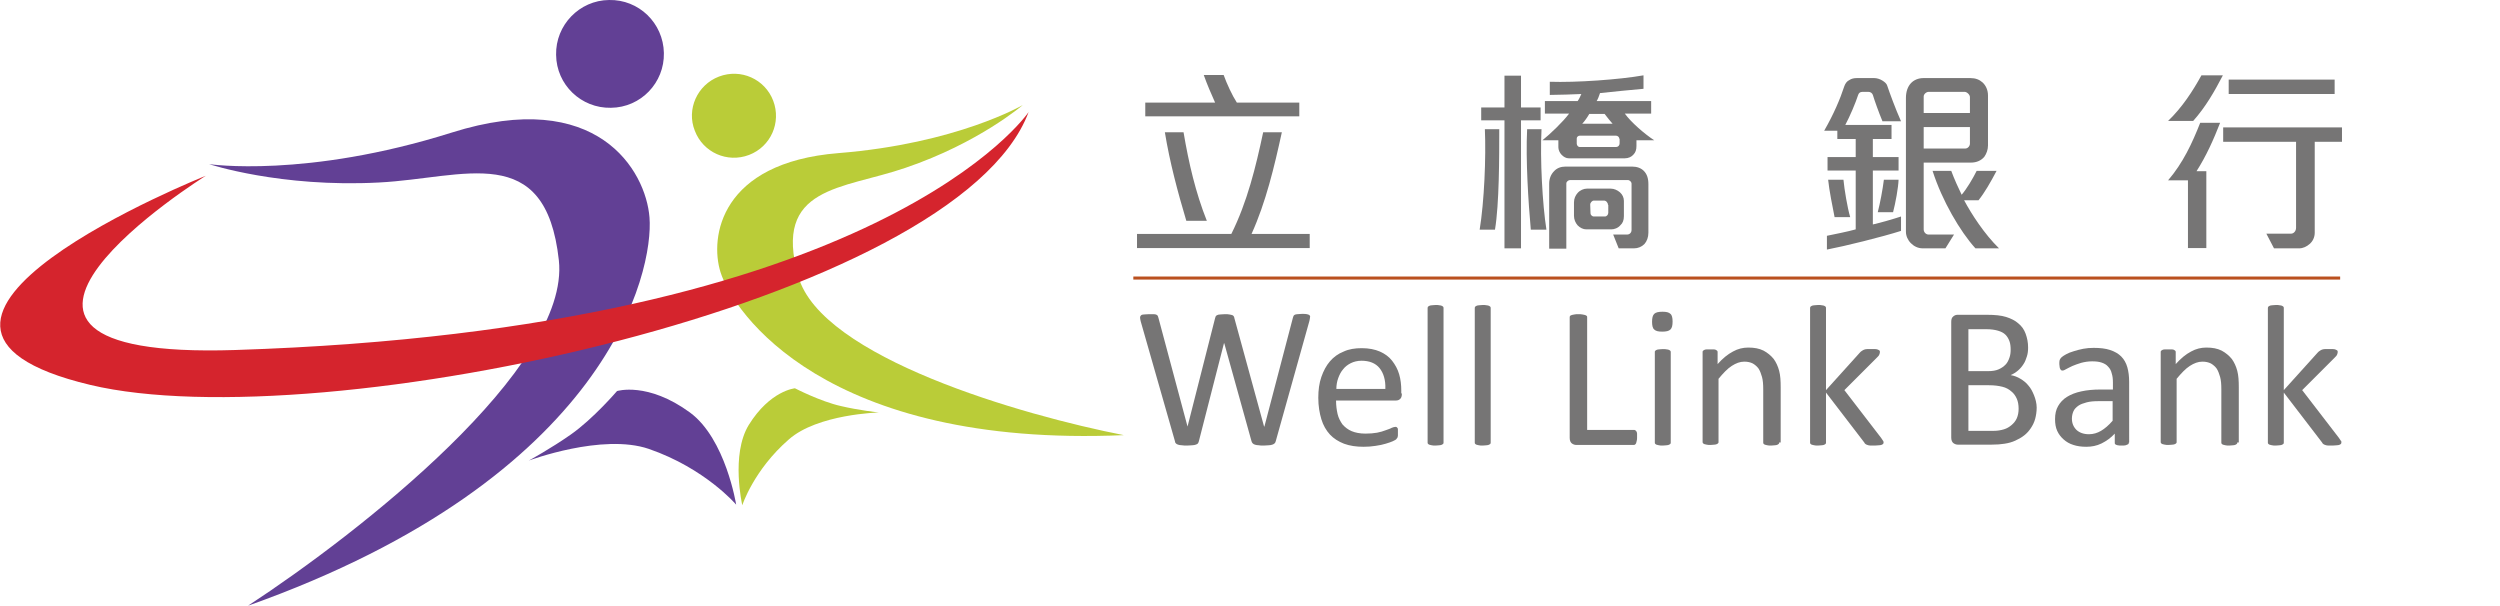 <?xml version="1.0" encoding="utf-8"?>
<!-- Generator: Adobe Illustrator 21.1.0, SVG Export Plug-In . SVG Version: 6.00 Build 0)  -->
<svg version="1.1" id="圖層_1" xmlns="http://www.w3.org/2000/svg" xmlns:xlink="http://www.w3.org/1999/xlink" x="0px" y="0px"
	 viewBox="0 0 816.4 197.8" style="enable-background:new 0 0 816.4 197.8;" xml:space="preserve">
<style type="text/css">
	.st0{fill:#BACC38;}
	.st1{fill:#624095;}
	.st2{fill:#D5242D;}
	.st3{fill:#767575;}
	.st4{fill:none;stroke:#BA501F;stroke-miterlimit:10;}
</style>
<g>
	<g>
		<g>
			<g>
				<path class="st0" d="M334,34.3c0,0-21.5,12.6-60.2,15.7c-38.6,3.1-42.1,27.5-38.5,38.9c4.1,13,34.1,57.4,131.7,53.2
					c-33.3-6.5-98.8-25.4-106.3-51.8c-8.4-29.6,14.4-28.4,35-35.5C319.6,46.7,334,34.3,334,34.3z"/>
				<path class="st0" d="M259.6,126.8c0,0,8.3,4.3,15,5.8c5.9,1.4,12.4,2.1,12.4,2.1s-20,0.5-29.4,8.8c-11.5,10-15.2,21.5-15.2,21.5
					s-3.8-16.5,2.1-26.2C251.5,127.5,259.6,126.8,259.6,126.8z"/>
				<path class="st0" d="M226.9,42.7c2.7,7.1,10.6,10.6,17.7,7.9c7.1-2.7,10.6-10.6,7.9-17.7c-2.7-7.1-10.6-10.6-17.7-7.9
					C227.7,27.7,224.1,35.7,226.9,42.7z"/>
			</g>
			<g>
				<g>
					<path class="st1" d="M68.3,53.6c0,0,31.6,4.7,79.2-10.3C195,28.3,210.9,55.7,212.1,71c1.4,17.4-12.9,84.8-131.1,126.8
						C117.4,174,186.3,120,182.5,85c-4.3-39.3-30.9-26.8-58.8-25.4C91.5,61.3,68.3,53.6,68.3,53.6z"/>
					<path class="st1" d="M201.5,127.7c0,0-7.8,9.1-15.1,14.2c-6.4,4.5-13.7,8.5-13.7,8.5s24-9,39.2-3.8
						c18.5,6.4,28.5,18.2,28.5,18.2s-3.4-21.5-15.1-30.1C211.5,124.6,201.5,127.7,201.5,127.7z"/>
					<path class="st1" d="M216.8,17.3c0.2,9.7-7.5,17.8-17.3,17.9c-9.7,0.2-17.8-7.5-17.9-17.3c-0.2-9.7,7.6-17.8,17.3-17.9
						C208.6-0.2,216.6,7.5,216.8,17.3z"/>
					<path class="st2" d="M335.9,36.6c0,0-47.7,70.9-259.1,77.7c-106.2,3.4-9.6-56.9-9.6-56.9s-121.4,48.4-37.7,68.3
						C104.6,143.6,312.6,99,335.9,36.6z"/>
				</g>
			</g>
		</g>
	</g>
	<g>
		<path class="st3" d="M416.6,144.1c-0.1,0.3-0.2,0.6-0.4,0.7c-0.2,0.2-0.4,0.3-0.7,0.4c-0.3,0.1-0.7,0.2-1.1,0.2
			c-0.4,0-1,0.1-1.7,0.1c-0.7,0-1.3,0-1.7-0.1c-0.5,0-0.9-0.1-1.2-0.2c-0.3-0.1-0.5-0.2-0.7-0.4c-0.2-0.2-0.3-0.4-0.4-0.7l-8.9-32
			h-0.1l-8.2,32c-0.1,0.3-0.2,0.6-0.3,0.7c-0.2,0.2-0.4,0.3-0.7,0.4s-0.7,0.2-1.1,0.2s-1,0.1-1.7,0.1c-0.7,0-1.3,0-1.8-0.1
			c-0.5,0-0.9-0.1-1.2-0.2c-0.3-0.1-0.5-0.2-0.7-0.4c-0.2-0.2-0.3-0.4-0.3-0.7l-11.2-39.2c-0.1-0.5-0.2-0.9-0.2-1.2s0.1-0.5,0.3-0.7
			c0.2-0.2,0.5-0.3,0.9-0.3s1-0.1,1.7-0.1c0.7,0,1.2,0,1.6,0c0.4,0,0.7,0.1,0.9,0.2c0.2,0.1,0.3,0.2,0.4,0.4
			c0.1,0.2,0.1,0.3,0.2,0.6l9.5,35.5h0l9-35.4c0.1-0.2,0.1-0.4,0.2-0.6c0.1-0.2,0.3-0.3,0.5-0.4c0.2-0.1,0.5-0.2,0.9-0.2
			c0.4,0,0.9-0.1,1.6-0.1c0.6,0,1.1,0,1.5,0.1s0.6,0.1,0.9,0.2c0.2,0.1,0.4,0.2,0.5,0.4c0.1,0.2,0.2,0.4,0.2,0.6l9.7,35.4h0.1
			l9.3-35.5c0.1-0.2,0.1-0.4,0.2-0.6s0.2-0.3,0.4-0.4c0.2-0.1,0.5-0.2,0.9-0.2c0.4,0,0.9-0.1,1.5-0.1c0.7,0,1.2,0,1.6,0.1
			s0.7,0.2,0.8,0.3c0.2,0.2,0.3,0.4,0.2,0.7c0,0.3-0.1,0.7-0.2,1.2L416.6,144.1z"/>
		<path class="st3" d="M457.8,128.5c0,0.9-0.2,1.5-0.6,1.8c-0.4,0.4-0.9,0.5-1.5,0.5h-19.4c0,1.6,0.2,3.1,0.5,4.4s0.9,2.4,1.6,3.4
			c0.8,0.9,1.8,1.7,3,2.2c1.2,0.5,2.7,0.8,4.5,0.8c1.4,0,2.7-0.1,3.8-0.3c1.1-0.2,2-0.5,2.8-0.8c0.8-0.3,1.5-0.5,2-0.8
			c0.5-0.2,0.9-0.3,1.2-0.3c0.2,0,0.3,0,0.4,0.1s0.2,0.2,0.3,0.3c0.1,0.2,0.1,0.4,0.1,0.6c0,0.3,0,0.6,0,1c0,0.3,0,0.5,0,0.7
			c0,0.2,0,0.4-0.1,0.6c0,0.2-0.1,0.3-0.2,0.4c-0.1,0.1-0.2,0.3-0.3,0.4s-0.5,0.3-1.1,0.6c-0.6,0.3-1.4,0.5-2.3,0.8
			c-0.9,0.3-2,0.5-3.3,0.7c-1.2,0.2-2.6,0.3-3.9,0.3c-2.4,0-4.5-0.3-6.4-1c-1.8-0.7-3.4-1.7-4.6-3s-2.2-3-2.8-5c-0.6-2-1-4.3-1-7
			c0-2.5,0.3-4.8,1-6.8c0.7-2,1.6-3.7,2.8-5.1c1.2-1.4,2.7-2.5,4.5-3.2c1.7-0.8,3.7-1.1,5.9-1.1c2.3,0,4.3,0.4,5.9,1.1s3,1.7,4,3
			c1,1.3,1.8,2.7,2.3,4.4s0.7,3.5,0.7,5.4V128.5z M452.4,126.9c0.1-2.8-0.6-5.1-1.9-6.7c-1.3-1.6-3.3-2.4-5.9-2.4
			c-1.3,0-2.5,0.3-3.5,0.8c-1,0.5-1.9,1.2-2.5,2c-0.7,0.8-1.2,1.8-1.6,2.9c-0.4,1.1-0.6,2.3-0.6,3.5H452.4z"/>
		<path class="st3" d="M471.4,144.5c0,0.2,0,0.3-0.1,0.4c-0.1,0.1-0.2,0.2-0.4,0.3c-0.2,0.1-0.5,0.2-0.8,0.2c-0.3,0-0.8,0.1-1.3,0.1
			c-0.5,0-1,0-1.3-0.1s-0.6-0.1-0.8-0.2c-0.2-0.1-0.3-0.2-0.4-0.3c-0.1-0.1-0.1-0.3-0.1-0.4v-43.8c0-0.2,0-0.3,0.1-0.5
			c0.1-0.1,0.2-0.2,0.4-0.3c0.2-0.1,0.5-0.2,0.8-0.2s0.8-0.1,1.3-0.1c0.5,0,1,0,1.3,0.1c0.3,0,0.6,0.1,0.8,0.2
			c0.2,0.1,0.3,0.2,0.4,0.3c0.1,0.1,0.1,0.3,0.1,0.5V144.5z"/>
		<path class="st3" d="M486.8,144.5c0,0.2,0,0.3-0.1,0.4c-0.1,0.1-0.2,0.2-0.4,0.3c-0.2,0.1-0.5,0.2-0.8,0.2c-0.3,0-0.8,0.1-1.3,0.1
			c-0.5,0-1,0-1.3-0.1s-0.6-0.1-0.8-0.2c-0.2-0.1-0.3-0.2-0.4-0.3c-0.1-0.1-0.1-0.3-0.1-0.4v-43.8c0-0.2,0-0.3,0.1-0.5
			c0.1-0.1,0.2-0.2,0.4-0.3c0.2-0.1,0.5-0.2,0.8-0.2s0.8-0.1,1.3-0.1c0.5,0,1,0,1.3,0.1c0.3,0,0.6,0.1,0.8,0.2
			c0.2,0.1,0.3,0.2,0.4,0.3c0.1,0.1,0.1,0.3,0.1,0.5V144.5z"/>
		<path class="st3" d="M534.6,142.8c0,0.4,0,0.8-0.1,1.1s-0.1,0.5-0.2,0.8c-0.1,0.2-0.2,0.4-0.4,0.5c-0.1,0.1-0.3,0.1-0.5,0.1h-18.7
			c-0.5,0-1-0.2-1.4-0.5s-0.7-0.9-0.7-1.8v-39.3c0-0.2,0-0.3,0.1-0.5c0.1-0.1,0.2-0.2,0.5-0.3c0.2-0.1,0.5-0.1,0.9-0.2
			s0.8-0.1,1.3-0.1c0.5,0,1,0,1.4,0.1s0.6,0.1,0.9,0.2c0.2,0.1,0.4,0.2,0.5,0.3c0.1,0.1,0.1,0.3,0.1,0.5v36.7h15.2
			c0.2,0,0.4,0,0.5,0.1c0.1,0.1,0.3,0.2,0.4,0.4c0.1,0.2,0.2,0.4,0.2,0.7C534.6,142,534.6,142.4,534.6,142.8z"/>
		<path class="st3" d="M546.2,105c0,1.3-0.2,2.1-0.7,2.6s-1.4,0.7-2.7,0.7c-1.3,0-2.1-0.2-2.6-0.7c-0.5-0.4-0.7-1.3-0.7-2.5
			c0-1.3,0.2-2.1,0.7-2.6c0.5-0.5,1.4-0.7,2.7-0.7c1.3,0,2.1,0.2,2.6,0.7C546,102.9,546.2,103.8,546.2,105z M545.6,144.5
			c0,0.2,0,0.3-0.1,0.4c-0.1,0.1-0.2,0.2-0.4,0.3c-0.2,0.1-0.5,0.2-0.8,0.2c-0.3,0-0.8,0.1-1.3,0.1c-0.5,0-1,0-1.3-0.1
			s-0.6-0.1-0.8-0.2c-0.2-0.1-0.3-0.2-0.4-0.3c-0.1-0.1-0.1-0.3-0.1-0.4V115c0-0.2,0-0.3,0.1-0.4c0.1-0.1,0.2-0.2,0.4-0.3
			c0.2-0.1,0.5-0.2,0.8-0.2s0.8-0.1,1.3-0.1c0.5,0,1,0,1.3,0.1c0.3,0,0.6,0.1,0.8,0.2c0.2,0.1,0.3,0.2,0.4,0.3
			c0.1,0.1,0.1,0.3,0.1,0.4V144.5z"/>
		<path class="st3" d="M581,144.5c0,0.2,0,0.3-0.1,0.4c-0.1,0.1-0.2,0.2-0.4,0.3c-0.2,0.1-0.5,0.2-0.8,0.2c-0.3,0-0.8,0.1-1.3,0.1
			c-0.5,0-1,0-1.3-0.1s-0.6-0.1-0.8-0.2c-0.2-0.1-0.3-0.2-0.4-0.3c-0.1-0.1-0.1-0.3-0.1-0.4v-17.3c0-1.7-0.1-3-0.4-4.1
			c-0.3-1-0.6-1.9-1.1-2.7c-0.5-0.7-1.2-1.3-1.9-1.7c-0.8-0.4-1.7-0.6-2.8-0.6c-1.4,0-2.7,0.5-4.1,1.4s-2.8,2.4-4.3,4.2v20.6
			c0,0.2,0,0.3-0.1,0.4c-0.1,0.1-0.2,0.2-0.4,0.3c-0.2,0.1-0.5,0.2-0.8,0.2c-0.3,0-0.8,0.1-1.3,0.1c-0.5,0-1,0-1.3-0.1
			s-0.6-0.1-0.8-0.2c-0.2-0.1-0.3-0.2-0.4-0.3c-0.1-0.1-0.1-0.3-0.1-0.4V115c0-0.2,0-0.3,0.1-0.4s0.2-0.2,0.4-0.3
			c0.2-0.1,0.4-0.2,0.8-0.2c0.3,0,0.7,0,1.2,0c0.5,0,0.9,0,1.2,0c0.3,0,0.6,0.1,0.7,0.2c0.2,0.1,0.3,0.2,0.4,0.3
			c0.1,0.1,0.1,0.3,0.1,0.4v3.9c1.7-1.9,3.3-3.2,5-4.1c1.6-0.9,3.3-1.3,5-1.3c2,0,3.6,0.3,5,1c1.3,0.7,2.4,1.6,3.3,2.7
			c0.8,1.1,1.4,2.4,1.8,3.9s0.5,3.3,0.5,5.4V144.5z"/>
		<path class="st3" d="M615.1,144.4c0,0.2,0,0.3-0.1,0.5c-0.1,0.1-0.2,0.2-0.4,0.3c-0.2,0.1-0.5,0.2-0.9,0.2c-0.4,0-0.8,0.1-1.4,0.1
			c-0.6,0-1.1,0-1.5,0s-0.7-0.1-1-0.2c-0.3-0.1-0.5-0.2-0.6-0.3c-0.2-0.1-0.3-0.3-0.4-0.5l-12.5-16.3v16.3c0,0.2,0,0.3-0.1,0.4
			c-0.1,0.1-0.2,0.2-0.4,0.3c-0.2,0.1-0.5,0.2-0.8,0.2c-0.3,0-0.8,0.1-1.3,0.1c-0.5,0-1,0-1.3-0.1s-0.6-0.1-0.8-0.2
			c-0.2-0.1-0.3-0.2-0.4-0.3c-0.1-0.1-0.1-0.3-0.1-0.4v-43.8c0-0.2,0-0.3,0.1-0.5c0.1-0.1,0.2-0.2,0.4-0.3c0.2-0.1,0.5-0.2,0.8-0.2
			s0.8-0.1,1.3-0.1c0.5,0,1,0,1.3,0.1c0.3,0,0.6,0.1,0.8,0.2c0.2,0.1,0.3,0.2,0.4,0.3c0.1,0.1,0.1,0.3,0.1,0.5v26.7l11.1-12.3
			c0.2-0.2,0.4-0.4,0.6-0.5c0.2-0.1,0.4-0.3,0.7-0.4c0.3-0.1,0.6-0.2,1-0.2c0.4,0,0.8,0,1.3,0c0.5,0,1,0,1.4,0
			c0.4,0,0.7,0.1,0.9,0.2s0.4,0.2,0.5,0.3c0.1,0.1,0.1,0.3,0.1,0.5c0,0.3-0.1,0.5-0.2,0.8c-0.1,0.3-0.4,0.6-0.7,0.9l-10.7,10.7
			l12,15.6c0.3,0.4,0.5,0.7,0.6,0.9C615,144,615.1,144.2,615.1,144.4z"/>
		<path class="st3" d="M665.1,133.1c0,1.3-0.2,2.6-0.5,3.7c-0.3,1.1-0.8,2.1-1.4,3c-0.6,0.9-1.3,1.7-2.2,2.4
			c-0.9,0.7-1.8,1.2-2.9,1.7s-2.2,0.8-3.5,1c-1.2,0.2-2.6,0.3-4.2,0.3h-11.1c-0.5,0-1-0.2-1.4-0.5s-0.7-0.9-0.7-1.8v-37.8
			c0-0.9,0.2-1.4,0.7-1.8s0.9-0.5,1.4-0.5h9.6c2.5,0,4.6,0.2,6.2,0.7c1.6,0.5,3,1.2,4,2.1c1.1,0.9,1.9,2,2.4,3.4s0.8,2.8,0.8,4.5
			c0,1-0.1,2-0.4,2.9s-0.6,1.8-1.1,2.5c-0.5,0.8-1.1,1.5-1.8,2.1c-0.7,0.6-1.5,1.1-2.4,1.5c1.2,0.2,2.2,0.6,3.2,1.2
			c1,0.6,1.9,1.3,2.6,2.2c0.8,0.9,1.3,1.9,1.8,3.1S665.1,131.7,665.1,133.1z M656.6,114.2c0-1-0.1-2-0.4-2.8
			c-0.3-0.8-0.7-1.5-1.3-2.1c-0.6-0.6-1.4-1-2.4-1.3s-2.3-0.5-3.9-0.5h-5.8v13.7h6.4c1.5,0,2.6-0.2,3.5-0.6c0.9-0.4,1.6-0.9,2.2-1.5
			c0.6-0.6,1-1.4,1.3-2.3C656.5,116,656.6,115.1,656.6,114.2z M659.2,133.5c0-1.3-0.2-2.4-0.6-3.3s-1-1.8-1.8-2.4
			c-0.8-0.7-1.7-1.2-2.9-1.5c-1.2-0.3-2.6-0.5-4.4-0.5h-6.7v14.9h8.2c1.3,0,2.4-0.2,3.4-0.5c1-0.3,1.8-0.8,2.5-1.4
			c0.7-0.6,1.3-1.3,1.7-2.2S659.2,134.6,659.2,133.5z"/>
		<path class="st3" d="M695.2,144.5c0,0.3-0.1,0.5-0.3,0.6s-0.4,0.2-0.7,0.3s-0.8,0.1-1.3,0.1c-0.6,0-1,0-1.4-0.1s-0.6-0.2-0.7-0.3
			c-0.2-0.1-0.2-0.3-0.2-0.6v-2.9c-1.3,1.4-2.7,2.4-4.3,3.2c-1.6,0.8-3.3,1.1-5,1.1c-1.6,0-3-0.2-4.2-0.6c-1.3-0.4-2.3-1-3.2-1.8
			s-1.6-1.7-2.1-2.8c-0.5-1.1-0.7-2.4-0.7-3.8c0-1.7,0.3-3.1,1-4.3c0.7-1.2,1.6-2.2,2.9-3c1.3-0.8,2.8-1.4,4.7-1.8
			c1.8-0.4,3.9-0.6,6.2-0.6h4.1v-2.3c0-1.1-0.1-2.1-0.4-3c-0.2-0.9-0.6-1.6-1.2-2.2c-0.5-0.6-1.2-1-2.1-1.3
			c-0.9-0.3-1.9-0.4-3.1-0.4c-1.3,0-2.5,0.2-3.6,0.5c-1.1,0.3-2,0.7-2.8,1c-0.8,0.4-1.5,0.7-2,1c-0.5,0.3-0.9,0.5-1.2,0.5
			c-0.2,0-0.3,0-0.5-0.1c-0.1-0.1-0.2-0.2-0.3-0.4s-0.2-0.4-0.2-0.7c0-0.3-0.1-0.6-0.1-0.9c0-0.5,0-1,0.1-1.3
			c0.1-0.3,0.3-0.6,0.6-0.9c0.3-0.3,0.8-0.6,1.5-1c0.7-0.4,1.5-0.7,2.5-1s2-0.6,3.1-0.8s2.2-0.3,3.4-0.3c2.1,0,3.9,0.2,5.4,0.7
			s2.7,1.2,3.6,2.1c0.9,0.9,1.6,2.1,2,3.5c0.4,1.4,0.6,3,0.6,4.8V144.5z M689.9,131h-4.6c-1.5,0-2.8,0.1-3.9,0.4s-2,0.6-2.7,1.1
			c-0.7,0.5-1.3,1.1-1.6,1.8c-0.3,0.7-0.5,1.5-0.5,2.4c0,1.5,0.5,2.7,1.5,3.7c1,0.9,2.3,1.4,4.1,1.4c1.4,0,2.7-0.4,3.9-1.1
			c1.2-0.7,2.5-1.8,3.8-3.3V131z"/>
		<path class="st3" d="M730.6,144.5c0,0.2,0,0.3-0.1,0.4c-0.1,0.1-0.2,0.2-0.4,0.3c-0.2,0.1-0.5,0.2-0.8,0.2c-0.3,0-0.8,0.1-1.3,0.1
			c-0.5,0-1,0-1.3-0.1s-0.6-0.1-0.8-0.2c-0.2-0.1-0.3-0.2-0.4-0.3c-0.1-0.1-0.1-0.3-0.1-0.4v-17.3c0-1.7-0.1-3-0.4-4.1
			c-0.3-1-0.6-1.9-1.1-2.7c-0.5-0.7-1.2-1.3-1.9-1.7c-0.8-0.4-1.7-0.6-2.8-0.6c-1.4,0-2.7,0.5-4.1,1.4s-2.8,2.4-4.3,4.2v20.6
			c0,0.2,0,0.3-0.1,0.4c-0.1,0.1-0.2,0.2-0.4,0.3c-0.2,0.1-0.5,0.2-0.8,0.2c-0.3,0-0.8,0.1-1.3,0.1c-0.5,0-1,0-1.3-0.1
			s-0.6-0.1-0.8-0.2c-0.2-0.1-0.3-0.2-0.4-0.3c-0.1-0.1-0.1-0.3-0.1-0.4V115c0-0.2,0-0.3,0.1-0.4s0.2-0.2,0.4-0.3
			c0.2-0.1,0.4-0.2,0.8-0.2c0.3,0,0.7,0,1.2,0c0.5,0,0.9,0,1.2,0c0.3,0,0.6,0.1,0.7,0.2c0.2,0.1,0.3,0.2,0.4,0.3
			c0.1,0.1,0.1,0.3,0.1,0.4v3.9c1.7-1.9,3.3-3.2,5-4.1c1.6-0.9,3.3-1.3,5-1.3c2,0,3.6,0.3,5,1c1.3,0.7,2.4,1.6,3.3,2.7
			c0.8,1.1,1.4,2.4,1.8,3.9s0.5,3.3,0.5,5.4V144.5z"/>
		<path class="st3" d="M764.6,144.4c0,0.2,0,0.3-0.1,0.5c-0.1,0.1-0.2,0.2-0.4,0.3c-0.2,0.1-0.5,0.2-0.9,0.2c-0.4,0-0.8,0.1-1.4,0.1
			c-0.6,0-1.1,0-1.5,0s-0.7-0.1-1-0.2c-0.3-0.1-0.5-0.2-0.6-0.3c-0.2-0.1-0.3-0.3-0.4-0.5l-12.5-16.3v16.3c0,0.2,0,0.3-0.1,0.4
			c-0.1,0.1-0.2,0.2-0.4,0.3c-0.2,0.1-0.5,0.2-0.8,0.2c-0.3,0-0.8,0.1-1.3,0.1c-0.5,0-1,0-1.3-0.1s-0.6-0.1-0.8-0.2
			c-0.2-0.1-0.3-0.2-0.4-0.3c-0.1-0.1-0.1-0.3-0.1-0.4v-43.8c0-0.2,0-0.3,0.1-0.5c0.1-0.1,0.2-0.2,0.4-0.3c0.2-0.1,0.5-0.2,0.8-0.2
			s0.8-0.1,1.3-0.1c0.5,0,1,0,1.3,0.1c0.3,0,0.6,0.1,0.8,0.2c0.2,0.1,0.3,0.2,0.4,0.3c0.1,0.1,0.1,0.3,0.1,0.5v26.7l11.1-12.3
			c0.2-0.2,0.4-0.4,0.6-0.5c0.2-0.1,0.4-0.3,0.7-0.4c0.3-0.1,0.6-0.2,1-0.2c0.4,0,0.8,0,1.3,0c0.5,0,1,0,1.4,0
			c0.4,0,0.7,0.1,0.9,0.2s0.4,0.2,0.5,0.3c0.1,0.1,0.1,0.3,0.1,0.5c0,0.3-0.1,0.5-0.2,0.8c-0.1,0.3-0.4,0.6-0.7,0.9l-10.7,10.7
			l12,15.6c0.3,0.4,0.5,0.7,0.6,0.9C764.6,144,764.6,144.2,764.6,144.4z"/>
	</g>
	<g>
		<path class="st3" d="M371.3,81v-4.6h30.8c5.2-10.4,8-21.9,10.4-33.2h6.1c-2.5,11.4-5.2,22.8-9.9,33.2h19V81H371.3z M374,38v-4.5
			h22.8c-1.3-2.9-2.6-5.9-3.7-9h6.5c1,2.8,2.8,6.7,4.3,9h20.4V38H374z M387.4,72.1c-2.8-9.4-5.4-19.1-7-28.9h6.1
			c1.7,10,3.9,19.6,7.6,28.9H387.4z"/>
		<path class="st3" d="M488.2,75h-5c1.5-9.2,2.1-23.6,1.7-32.8h4.7C489.6,51.2,489.6,66.6,488.2,75z M496.7,39.3v41.8h-5.4V39.3
			h-7.6v-4.2h7.6V24.7h5.4v10.4h6.4v4.2H496.7z M499.9,75c-0.8-9-1.7-22.7-1.2-32.8h4.7c-0.5,9.8,0.3,24.5,1.6,32.8H499.9z
			 M534.4,45.9v1.8c0,1.2-0.3,2.1-1,2.8c-0.6,0.7-1.6,1.2-2.8,1.2h-18.3c-0.9,0-1.7-0.5-2.3-1.1c-0.7-0.7-1.1-1.7-1.1-2.5v-2.3h-5.2
			c2.5-2,6.8-6.1,8.7-8.7h-7.9v-4.1h10.7c0.5-0.7,0.9-1.6,1.2-2.3c-2.5,0.1-7.3,0.3-10.3,0.3v-4.3c8.5,0.3,22.7-0.7,30.6-2.1v4.4
			c-3.6,0.3-10.6,1-14.2,1.4c-0.3,0.9-0.7,2-1.1,2.6h17.8v4.1h-8.6c2,2.8,6.5,6.7,9.6,8.7H534.4z M537,79.7
			c-0.9,0.9-2.1,1.4-3.4,1.4h-5l-1.8-4.5h4.6c0.6,0,1.4-0.5,1.4-1.5V60c0-0.6-0.6-1.2-1.2-1.2h-18.9c-0.5,0-1.2,0.5-1.2,1.1v21.3
			h-5.6V60c0-1.7,0.6-3.1,1.6-4.1c0.9-1,2.2-1.5,3.7-1.5H533c1.6,0,2.9,0.5,3.8,1.4c1,1,1.5,2.4,1.5,4.3V76
			C538.3,77.5,537.8,78.8,537,79.7z M529.2,73.5c-0.8,1-2.1,1.4-3,1.4H518c-1,0-2-0.5-2.8-1.3c-0.7-0.8-1.2-1.9-1.2-3.1v-4.4
			c0-1.3,0.5-2.3,1.2-3.1c0.8-0.9,2-1.4,3-1.4h7.8c1.1,0,2.2,0.5,3,1.2c0.8,0.7,1.3,1.7,1.3,2.8v5C530.3,71.9,529.9,72.9,529.2,73.5
			z M528.8,45.3c0-0.5-0.5-1-1.1-1h-11.8c-0.5,0-1,0.4-1,0.9v1.7c0,0.6,0.5,1.1,0.9,1.1h12c0.6,0,1.1-0.5,1.1-1.2V45.3z M524,37.2
			h-5c-0.5,0.9-1.6,2.5-2.3,3.2h9.9C526,39.7,524.7,38.2,524,37.2z M525.1,66.9c0-0.7-0.6-1.4-1.3-1.4h-3.3c-0.6,0-1.2,0.7-1.2,1.3
			l0.1,2.9c0,0.5,0.6,1,1,1h3.7c0.6,0,1.1-0.6,1.1-1.2V66.9z"/>
		<path class="st3" d="M614.7,39.5c-1.1-2.6-2.6-6.8-3.1-8.5c-0.2-0.6-0.8-1-1.4-1h-2c-0.8,0-1.2,0.4-1.4,1c-0.8,2.5-2.7,7-4.2,9.8
			h15.1v4.6h-6.1v5.9h8.4v4.4h-8.4v17.6c2.3-0.5,6.8-1.8,9.2-2.6v4.7c-6.3,2-18.4,5-24.2,6.1V77c2.4-0.5,7-1.4,9.4-2.1V55.7h-9.2
			v-4.4h9.2v-5.9h-6v-2.7h-4.3c3.1-5.4,5.2-10.3,6.6-14.6c0.3-0.8,0.8-1.6,1.7-2c0.6-0.4,1.4-0.6,2.3-0.6h5.8c0.8,0,1.8,0.3,2.6,0.8
			c0.8,0.5,1.4,1,1.6,1.7c0.7,2.1,2.7,7.6,4.5,11.6H614.7z M599.1,70.9c-0.6-3-1.8-9-2.1-12.2h5c0.3,3.2,1.3,9.2,2.2,12.2H599.1z
			 M618.2,69.3h-5c0.8-3.1,1.6-7.4,2-10.6h4.8C619.9,61.3,619,66.3,618.2,69.3z M648,51.2c-1,1.2-2.5,1.9-4.4,1.9h-15.4v21.8
			c0,1,0.8,1.7,1.6,1.7h8.3l-2.8,4.5h-7.4c-1.6,0-2.9-0.7-3.9-1.7c-1-1-1.6-2.4-1.6-3.7V32c0-2.1,0.6-3.7,1.6-4.8s2.5-1.7,4.1-1.7
			h15.4c1.6,0,2.9,0.5,3.9,1.4c1.1,1,1.8,2.5,1.8,4.3v16.3C649.2,48.9,648.7,50.2,648,51.2z M643.3,31.7c0-0.8-1-1.7-1.7-1.7h-11.8
			c-0.7,0-1.6,0.7-1.6,1.5v5.4h15.1V31.7z M643.3,41.5h-15.1v7h13.6c0.8,0,1.5-0.8,1.5-1.6V41.5z M645.1,81.1
			c-5-5.5-10.9-15.6-14-25.3h6.1c0.9,2.5,2.6,6.2,3.4,7.8c1.7-2,3.6-5.2,4.9-7.8h6.5c-2,3.8-3.9,7.1-5.9,9.6h-4.7
			c2.4,4.5,6.6,11,11.4,15.7H645.1z"/>
		<path class="st3" d="M717.3,55.9h3.2V81h-6V58.9h-6.5c4.9-5.7,7.9-12.2,10.5-18.8h6.5C722.9,45.5,720.5,50.9,717.3,55.9z
			 M716.2,39.5H708c4.6-4.4,8.1-9.8,10.9-14.9h7C723.2,29.8,720.3,34.9,716.2,39.5z M755.9,46.3V76c0,1.4-0.6,2.8-1.7,3.7
			c-0.9,0.8-2.1,1.4-3.4,1.4h-8.2l-2.5-4.8h8.1c0.8,0,1.6-0.8,1.6-1.9V46.3H726v-4.7h38.8v4.7H755.9z M727.8,30.8V26h34.6v4.7H727.8
			z"/>
	</g>
	<line class="st4" x1="370.1" y1="90.8" x2="764.2" y2="90.8"/>
</g>
</svg>
